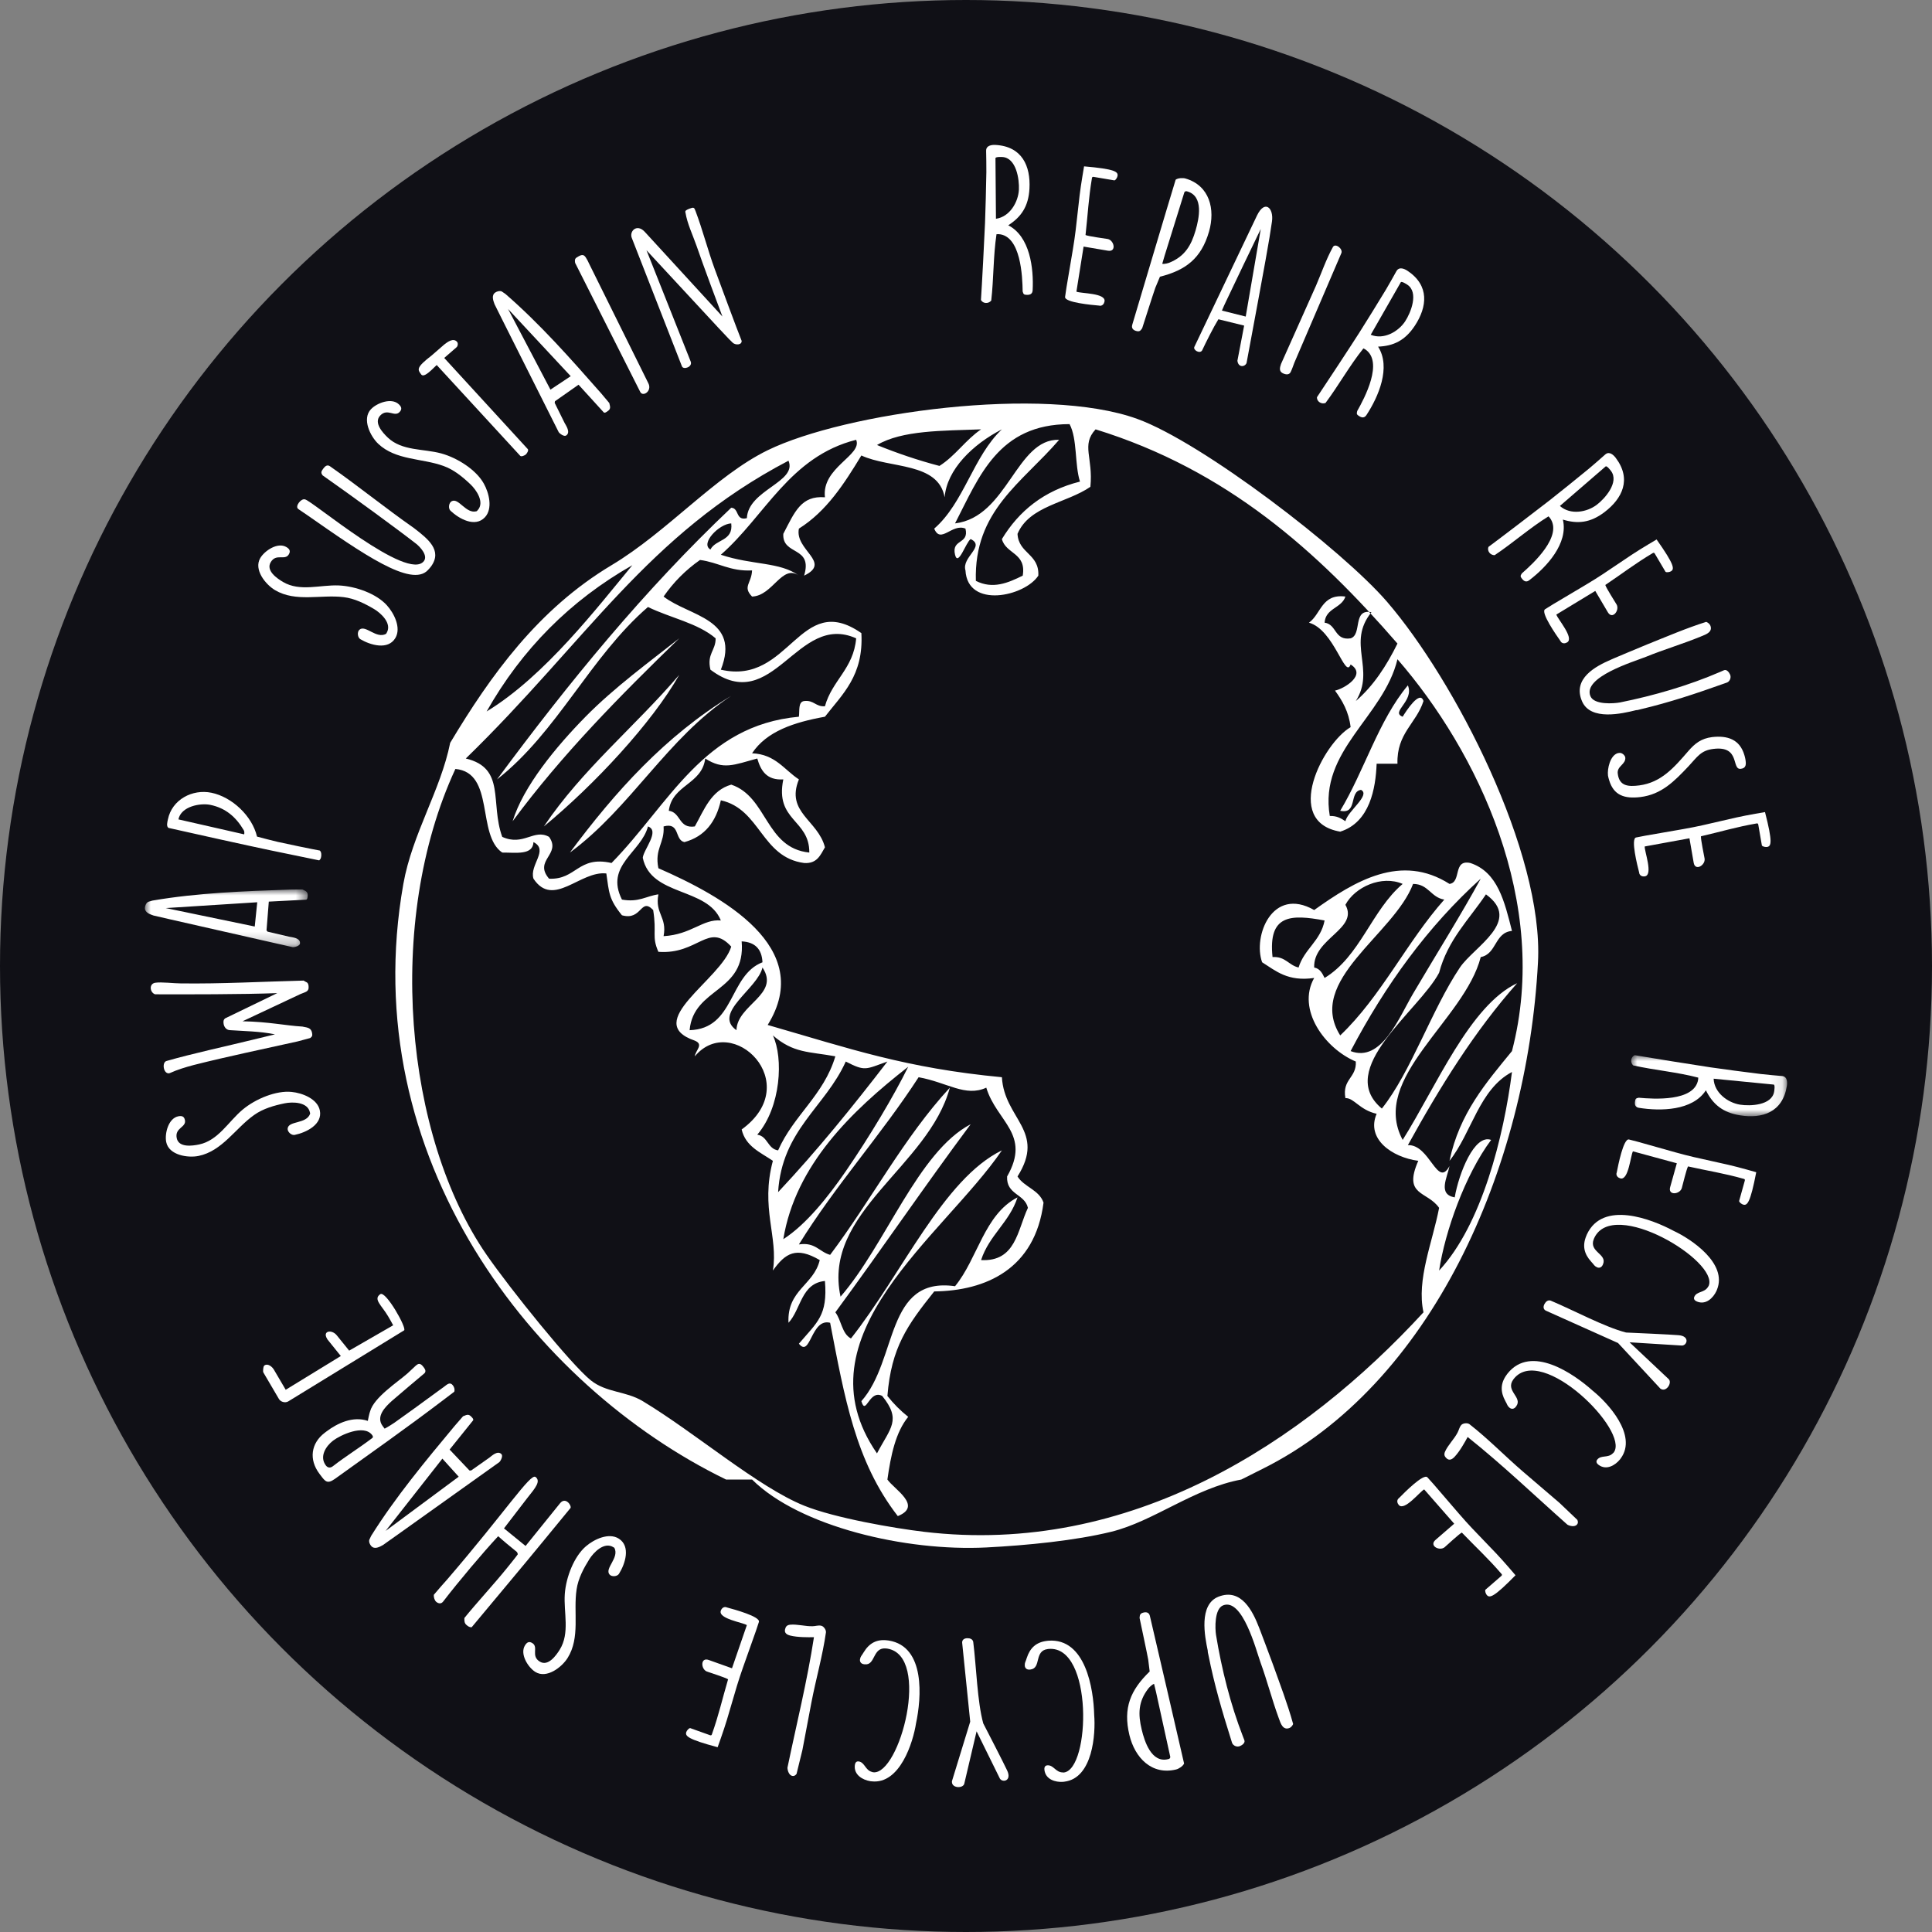 <?xml version="1.0" encoding="UTF-8"?>
<svg width="160px" height="160px" viewBox="0 0 160 160" version="1.1" xmlns="http://www.w3.org/2000/svg" xmlns:xlink="http://www.w3.org/1999/xlink">
    <rect x="0" y="0" width="160" height="160" fill="#808080" stroke="none"/>
    <title>Group 8</title>
    <defs>
        <polygon id="path-1" points="0 0 12.912 0 12.912 5.055 0 5.055"></polygon>
        <polygon id="path-3" points="0 0 13.482 0 13.482 4.782 0 4.782"></polygon>
    </defs>
    <g id="Case-Studies" stroke="none" stroke-width="1" fill="none" fill-rule="evenodd">
        <g id="Rumage-1170" transform="translate(-770, -2305)">
            <g id="Icons" transform="translate(247, 2305)">
                <g id="Group-8" transform="translate(523, 0)">
                    <circle id="Oval" fill="#101016" cx="80" cy="80" r="80"></circle>
                    <g id="Group-93" transform="translate(12, 12)">
                        <path d="M44.249,43.893 C42.008,47.848 37.226,52.997 33.041,56.441 C36.227,51.706 40.599,48.163 44.249,43.893" id="Fill-1" fill="#FFFFFF"></path>
                        <path d="M50.714,81.97 C51.593,82.098 51.559,83.141 52.439,83.269 C53.714,80.367 56.223,78.701 57.18,75.48 C54.97,75.078 53.723,75.233 52.007,73.749 C52.888,75.617 52.685,79.665 50.714,81.97 M48.99,73.316 C49.04,71.192 52.643,70.365 51.145,68.125 C50.748,69.886 46.979,71.908 48.99,73.316 M45.111,73.316 C48.872,73.198 48.337,68.768 51.145,67.692 C51.093,66.59 50.518,66.014 49.421,65.961 C49.785,70.22 45.431,69.744 45.111,73.316 M93.386,67.26 C94.459,67.192 94.721,67.939 95.542,68.125 C96.015,66.581 97.375,65.926 97.697,64.23 C94.891,63.71 93.012,63.728 93.386,67.26 M99.421,62.932 C100.538,64.933 96.738,65.707 96.835,68.125 C97.319,68.216 97.506,68.604 97.697,68.99 C100.652,67.196 101.591,63.378 104.163,61.202 C102.429,60.451 100.207,61.455 99.421,62.932 M46.835,33.509 C47.268,32.645 48.741,32.827 48.558,31.345 C47.553,31.379 45.963,33.02 46.835,33.509 M60.628,24.855 C62.265,25.519 63.978,26.107 65.801,26.586 C67.123,25.749 67.962,24.431 69.249,23.557 C66.064,23.678 62.706,23.623 60.628,24.855 M67.093,31.345 C71.457,30.819 72.145,24.305 75.714,24.422 C72.628,28.007 68.645,30.291 68.817,36.105 C70.219,36.817 71.485,36.273 72.698,35.672 C73.016,33.766 71.301,33.9 70.973,32.643 C72.387,30.314 74.45,28.633 77.439,27.883 C76.987,26.462 77.232,24.341 76.576,23.124 C70.69,23.129 69.1,27.447 67.093,31.345 M107.611,62.5 C106.49,62.325 106.31,61.208 105.025,61.202 C103.436,65.408 96.124,69.21 98.991,73.749 C102.384,70.521 104.498,66.009 107.611,62.5 M105.025,70.288 C106.957,67.009 109.063,63.652 110.628,60.769 C106.241,64.729 102.731,69.571 99.852,75.047 C102.412,76.03 103.864,72.258 105.025,70.288 M108.904,68.125 C110.064,66.397 114.11,64.275 111.06,62.067 C109.675,64.137 107.901,65.819 107.181,68.557 C105.51,71.722 98.526,76.54 102.439,79.807 C104.855,76.777 106.579,71.585 108.904,68.125 M61.491,75.913 C59.677,76.549 59.68,76.754 58.042,75.913 C56.342,79.688 52.759,81.571 52.439,86.73 C55.646,83.316 58.61,79.656 61.491,75.913 M58.042,85 C60.05,82.079 62.037,78.735 63.214,76.345 C58.513,80.013 53.876,84.492 52.87,90.624 C54.771,89.405 56.607,87.085 58.042,85 M64.076,77.211 C60.959,82.015 57.187,86.161 54.162,91.058 C55.518,90.85 55.847,91.673 56.748,91.922 C60.148,87.402 62.86,82.192 66.662,78.076 C64.895,84.63 56.096,88.381 57.61,95.384 C61.366,91.061 64.027,83.383 68.386,81.105 C64.575,86.221 60.963,91.537 57.18,96.681 C57.684,97.329 57.715,98.452 58.473,98.846 C62.726,93.462 66.12,85.628 70.973,83.269 C66.125,90.377 53.915,98.638 60.628,108.364 C61.743,106.236 62.678,105.609 61.059,103.605 C59.98,103.034 59.709,105.316 59.335,104.038 C62.37,100.625 61.295,93.692 67.093,94.519 C68.975,92.224 69.508,88.578 72.266,87.162 C71.594,89.229 69.921,90.289 69.249,92.355 C72.125,92.503 72.252,89.889 73.128,88.029 C72.859,86.855 71.328,86.951 71.404,85.431 C73.418,81.911 70.534,80.899 69.68,78.076 C67.944,78.873 66.467,77.644 64.076,77.211 M43.387,55.144 C44.403,55.277 44.188,56.646 45.542,56.442 C46.319,55.058 46.881,53.46 48.558,52.98 C51.574,53.993 51.373,58.231 55.024,58.606 C55.04,55.849 52.165,55.995 52.87,52.547 C51.49,52.633 51.005,51.822 50.714,50.816 C48.761,51.346 47.91,51.782 46.404,50.816 C46.127,52.99 43.663,52.97 43.387,55.144 M39.507,62.5 C40.906,62.75 41.513,62.204 42.525,62.067 C42.219,63.671 43.261,63.924 42.955,65.529 C45.257,65.4 46.211,64.088 47.698,64.23 C46.581,61.455 41.902,62.258 41.231,59.038 C41.304,58.34 42.678,56.808 41.662,56.442 C41.098,58.601 38.071,59.661 39.507,62.5 M28.3,46.921 C33.134,43.985 37.495,38.27 40.369,34.807 C35.23,37.725 31.215,41.772 28.3,46.921 M53.3,26.153 C41.603,32.278 36.564,41.106 26.576,50.816 C29.905,51.61 28.568,54.471 29.593,57.306 C31.353,58.106 32.215,56.602 33.472,57.306 C34.515,58.767 32.157,59.233 33.472,60.769 C35.735,60.877 35.861,58.839 38.645,59.47 C43.444,54.569 46.237,48.078 54.162,47.355 C54.229,46.846 54.088,46.127 54.593,46.057 C55.409,45.96 55.545,46.545 56.318,46.49 C56.908,44.341 58.686,43.386 58.904,40.865 C53.982,38.654 52.056,47.393 46.835,43.46 C46.523,42.139 47.275,41.884 47.266,40.865 C45.795,39.6 43.497,39.168 41.662,38.269 C36.873,42.403 34.165,48.628 29.162,52.547 C35.101,44.518 41.384,36.835 48.558,30.047 C49.238,30.087 48.896,31.151 49.852,30.912 C49.964,28.563 54.047,27.925 53.3,26.153 M100.714,53.413 C99.701,53.549 100.459,55.464 98.991,55.144 C100.993,51.819 102.167,47.66 104.594,44.759 C105.139,46.078 103.12,46.962 104.163,47.355 C104.454,46.877 105.595,45.11 105.887,46.057 C105.295,47.915 103.656,48.723 103.732,51.249 L102.007,51.249 C101.928,53.28 101.45,56.102 98.991,56.874 C94.171,56.052 97.593,49.526 99.852,48.22 C99.698,46.933 99.166,46.025 98.559,45.192 C99.312,45.042 101.225,43.883 99.852,43.029 C99.402,44.295 98.497,40.16 96.404,39.567 C97.412,38.847 97.446,37.151 99.421,37.404 C99.104,38.383 97.778,38.351 97.697,39.567 C98.713,39.7 98.5,41.069 99.852,40.865 C100.832,40.552 99.981,38.397 101.577,38.701 C99.492,41.274 101.944,43.413 100.283,46.057 C101.753,44.793 102.827,43.129 103.732,41.297 C97.112,33.664 89.611,26.915 78.732,23.557 C77.521,24.865 78.545,25.883 78.301,28.316 C76.341,29.667 73.253,29.884 72.266,32.211 C72.352,33.856 74.078,33.852 73.99,35.672 C72.87,37.395 68.133,38.434 67.956,35.239 C67.621,34.134 69.642,33.25 68.386,32.643 C67.999,32.894 67.346,34.977 67.093,33.942 C66.773,32.61 68.277,33.11 67.956,31.778 C66.851,31.309 65.9,33.092 65.368,31.778 C67.837,29.639 68.599,25.789 70.973,23.557 C68.547,24.801 66.409,26.896 66.232,29.182 C65.698,26.255 61.691,26.817 59.335,25.721 C57.919,28.049 56.461,30.335 54.162,31.778 C53.795,33.562 56.919,34.558 54.593,35.672 C55.341,33.191 52.77,34.042 52.87,32.211 C53.818,30.389 54.34,29.028 56.318,29.182 C56.025,26.712 59.443,25.701 58.904,24.422 C53.394,25.814 51.377,30.713 47.698,33.942 C50.319,34.818 52.598,34.519 54.162,35.672 C52.757,34.686 52.006,37.344 50.283,37.404 C49.475,36.579 50.237,36.316 50.283,35.239 C48.462,35.336 47.5,34.572 45.972,34.374 C44.786,35.202 43.78,36.213 42.955,37.404 C45.087,39.058 49.364,39.223 47.698,43.46 C53.429,44.789 54.199,36.854 59.335,40.432 C59.534,43.95 57.762,45.488 56.318,47.355 C53.759,47.815 51.485,48.562 50.283,50.384 C52.216,50.463 52.944,51.751 54.162,52.547 C53.039,55.286 55.75,55.919 56.318,58.172 C55.943,58.806 55.672,59.543 54.593,59.47 C51.041,58.998 50.99,55.01 47.698,54.278 C47.304,56.047 46.375,57.279 44.68,57.74 C43.849,57.564 44.339,56.062 42.955,56.442 C43.051,57.835 42.192,58.273 42.525,59.903 C47.763,62.191 55.58,66.452 51.575,72.883 C58.427,74.857 62.987,76.454 70.973,77.211 C71.167,80.672 74.65,81.659 72.266,85.431 C72.823,86.315 74.049,86.527 74.421,87.595 C73.716,93.104 69.643,94.897 65.368,94.951 C63.141,97.745 61.817,99.577 61.491,103.605 C61.998,104.25 62.572,104.826 63.214,105.336 C62.177,106.603 61.774,108.507 61.491,110.528 C62.03,111.323 64.449,112.715 62.352,113.557 C58.839,109.03 57.942,103.721 56.748,97.547 C55.155,97.131 55.133,100.501 54.162,99.279 C55.678,97.489 56.552,96.969 56.318,94.086 C54.346,94.271 54.342,96.429 53.3,97.547 C53.168,94.818 55.388,94.45 55.888,92.355 C53.933,91.206 53.032,91.783 52.007,93.221 C52.469,90.428 50.956,88.049 52.007,84.134 C50.981,83.435 49.745,82.943 49.421,81.538 C54.707,77.703 48.619,71.792 45.542,75.48 C45.603,74.969 46.308,74.499 45.542,74.182 C41.096,72.662 47.736,69.125 48.558,66.394 C46.67,64.327 45.822,67.073 42.525,66.826 C41.954,65.526 42.404,65.316 42.093,63.365 C41.04,62.268 41.174,64.277 39.507,63.798 C38.406,62.446 38.445,61.915 38.214,60.336 C36.05,60.088 33.821,63.238 32.18,60.769 C31.822,59.639 33.483,58.394 32.18,57.74 C32.131,58.845 30.736,58.599 29.593,58.606 C27.45,57.152 29.004,51.985 25.714,51.681 C19.85,64.347 21.529,82.132 28.3,91.922 C30.267,94.767 35.288,100.993 36.921,102.308 C38.214,103.347 39.823,103.19 41.231,104.038 C45.561,106.643 50.756,111.143 54.593,112.692 C57.157,113.726 62.089,114.567 64.507,114.855 C81.639,116.901 95.99,107.44 105.887,96.681 C105.292,93.984 106.638,90.875 107.181,88.029 C106.193,86.608 104.165,87.065 105.456,84.134 C103.268,83.841 101.116,82.317 102.007,80.24 C100.579,79.917 100.137,78.913 99.421,78.941 C99.138,77.359 100.353,77.281 100.283,75.913 C97.712,74.833 95.364,71.596 96.835,68.99 C94.652,69.307 93.672,68.415 92.524,67.692 C91.746,65.541 93.36,61.378 96.835,63.365 C100.223,60.945 104.032,58.654 108.042,61.202 C109.056,61.064 108.298,59.15 109.766,59.47 C112.04,60.217 112.601,62.681 113.215,65.095 C111.762,65.223 111.964,67.013 110.628,67.26 C109.284,72.502 101.413,77.283 104.163,82.403 C106.943,77.982 109.728,71.261 113.645,69.423 C110.125,73.389 107.255,78.008 104.594,82.836 C106.426,82.76 107.028,86.449 108.042,84.567 C107.855,85.529 107.051,86.913 108.473,87.162 C108.813,85.185 110.101,81.888 111.49,82.403 C109.334,85.286 107.671,89.993 107.181,93.221 C110.724,89.419 112.539,82.073 113.215,76.778 C110.485,78.22 109.889,81.806 108.042,84.134 C108.863,80.199 111.078,77.663 113.215,75.047 C116.427,62.729 110.334,50.196 103.732,42.596 C102.585,47.383 97.205,50.144 98.128,55.576 C98.721,55.557 99.074,55.78 99.421,56.008 C99.615,55.159 101.532,53.846 100.714,53.413 M48.128,110.528 C32.199,102.789 17.387,83.85 21.404,61.202 C22.137,57.063 24.491,53.454 25.282,49.519 C28.638,43.923 32.569,38.441 38.645,34.807 C43.283,32.032 47.226,27.412 51.575,25.287 C57.98,22.162 74.435,19.886 82.181,22.691 C87.583,24.649 99.164,33.538 102.869,37.836 C108.462,44.324 115.851,58.603 115.369,67.692 C114.462,84.834 106.481,102.74 92.524,109.663 L90.801,110.528 C86.875,111.253 83.551,113.989 80.025,114.855 C77.05,115.586 73.053,115.981 69.68,116.154 C63.012,116.494 54.216,114.429 50.283,110.528" id="Fill-3" fill="#FFFFFF"></path>
                        <path d="M44.249,40.865 C39.356,45.616 34.556,50.463 30.455,56.009 C31.328,53.145 34.015,49.874 36.49,47.356 C38.868,44.936 41.827,42.779 44.249,40.865" id="Fill-5" fill="#FFFFFF"></path>
                        <path d="M48.559,45.625 C43.261,49.104 40.255,54.886 35.196,58.606 C38.943,53.568 43.098,48.941 48.559,45.625" id="Fill-7" fill="#FFFFFF"></path>
                        <path d="M70.481,6.118 C71.633,5.954 72.326,4.729 72.381,3.713 C72.426,2.858 72.166,1.065 71.009,1.003 C70.944,1 70.447,0.973 70.44,1.102 L70.481,6.118 Z M69.576,6.458 C69.602,5.958 69.678,3.019 69.686,2.259 C69.694,2.097 69.673,0.673 69.667,0.495 L69.67,0.43 C69.689,0.059 70.113,-0.015 70.433,0.002 C72.651,0.12 73.354,1.759 73.256,3.614 C73.178,5.098 72.567,5.971 71.499,6.658 C73.303,7.579 73.614,10.233 73.519,12.038 C73.503,12.329 73.321,12.432 73.031,12.417 C72.839,12.407 72.758,12.403 72.692,12.14 C72.675,10.926 72.551,7.49 70.688,7.391 C70.672,7.39 70.558,7.4 70.526,7.398 C70.252,9.212 70.3,11.058 70.09,12.891 C69.865,13.17 69.415,13.162 69.238,12.845 C69.306,11.878 69.541,7.427 69.576,6.458 L69.576,6.458 Z" id="Fill-9" fill="#FFFFFF"></path>
                        <path d="M76.321,11.802 L76.852,8.648 C77.234,6.37 77.258,4.866 77.642,2.589 L77.778,1.777 C80.352,2 80.608,2.223 80.549,2.574 C80.531,2.685 80.411,2.91 80.292,2.939 L78.562,2.647 C78.451,2.628 78.438,2.708 78.429,2.755 C78.146,4.444 78.095,5.713 77.899,7.465 C78.126,7.57 79.467,7.748 79.737,7.793 C80.274,7.901 80.483,8.886 79.754,8.763 L77.738,8.421 L77.144,12.154 C77.508,12.314 79.591,12.257 79.473,12.958 C79.44,13.15 79.313,13.324 79.102,13.322 L79.022,13.308 C78.427,13.257 76.144,13.05 76.206,12.586 L76.321,11.802 Z" id="Fill-11" fill="#FFFFFF"></path>
                        <path d="M84.447,9.178 L84.253,9.845 C84.424,9.895 84.811,9.772 84.85,9.751 C86.124,9.23 86.654,8.324 87.018,7.067 C87.297,6.106 87.699,4.254 86.338,3.857 C86.245,3.83 86.169,3.808 86.086,3.918 L84.447,9.178 Z M81.783,14.847 C82.32,13.051 84.807,4.689 85.363,2.882 C85.556,2.737 85.963,2.721 86.179,2.784 C88.173,3.365 88.662,5.326 88.124,7.187 C87.481,9.407 86.195,10.378 84.061,10.917 L83.679,11.832 C83.499,12.336 82.751,14.691 82.591,15.183 C82.438,15.424 82.338,15.48 82.075,15.404 C81.859,15.34 81.685,15.188 81.766,14.909 L81.783,14.847 Z" id="Fill-13" fill="#FFFFFF"></path>
                        <path d="M89.552,12.926 C89.494,13.025 89.242,13.602 89.194,13.721 L91.165,14.216 L92.411,6.962 C91.98,7.85 89.973,12.017 89.552,12.926 L89.552,12.926 Z M92.102,5.841 C92.751,4.502 93.499,5.227 93.339,6.347 C93.103,7.996 92.833,9.473 91.234,18.065 C91.101,18.393 90.55,18.465 90.477,17.876 L91.035,14.964 L88.902,14.44 C88.497,15.093 87.851,16.381 87.566,16.998 C87.391,17.345 86.787,16.992 86.911,16.729 L92.102,5.841 Z" id="Fill-15" fill="#FFFFFF"></path>
                        <path d="M99.085,8.965 L95.191,18.043 C95.079,18.33 95.004,18.582 94.87,18.841 C94.737,19.062 94.464,19.029 94.221,18.903 C93.907,18.739 93.99,18.437 94.089,18.142 L96.986,11.658 C97.448,10.588 97.825,9.473 98.387,8.456 C98.587,8.105 99.235,8.606 99.085,8.965" id="Fill-17" fill="#FFFFFF"></path>
                        <path d="M101.518,15.724 C102.596,16.167 103.81,15.461 104.368,14.612 C104.837,13.896 105.515,12.217 104.548,11.577 C104.495,11.541 104.078,11.266 104.007,11.375 L101.518,15.724 Z M100.566,15.56 C100.841,15.141 102.385,12.642 102.774,11.99 C102.862,11.855 103.561,10.615 103.645,10.457 L103.681,10.404 C103.884,10.094 104.286,10.244 104.555,10.421 C106.409,11.648 106.191,13.419 105.174,14.97 C104.359,16.21 103.392,16.655 102.126,16.707 C103.219,18.416 102.153,20.864 101.162,22.375 C101.002,22.617 100.792,22.613 100.55,22.454 C100.389,22.347 100.322,22.303 100.397,22.042 C100.993,20.986 102.615,17.958 101.056,16.927 C101.042,16.919 100.939,16.87 100.913,16.852 C99.765,18.278 98.876,19.896 97.774,21.372 C97.439,21.499 97.054,21.263 97.062,20.901 C97.606,20.1 100.049,16.378 100.566,15.56 L100.566,15.56 Z" id="Fill-19" fill="#FFFFFF"></path>
                        <path d="M117.184,29.901 C118.054,30.678 119.433,30.418 120.24,29.802 C120.92,29.285 122.115,27.928 121.415,27.001 C121.376,26.949 121.075,26.55 120.972,26.628 L117.184,29.901 Z M116.341,29.428 C116.738,29.125 119.022,27.283 119.605,26.798 C119.733,26.7 120.803,25.763 120.934,25.643 L120.985,25.604 C121.28,25.38 121.609,25.656 121.804,25.913 C123.147,27.688 122.355,29.285 120.881,30.409 C119.702,31.307 118.644,31.404 117.431,31.03 C117.896,33.007 116.08,34.96 114.645,36.054 C114.414,36.23 114.217,36.156 114.042,35.924 C113.925,35.771 113.877,35.706 114.033,35.486 C114.946,34.689 117.478,32.374 116.349,30.881 C116.339,30.869 116.259,30.788 116.24,30.762 C114.684,31.724 113.311,32.954 111.781,33.977 C111.424,33.986 111.139,33.635 111.265,33.295 C112.045,32.722 115.581,30.026 116.341,29.428 L116.341,29.428 Z" id="Fill-21" fill="#FFFFFF"></path>
                        <path d="M116.626,38.038 L119.368,36.407 C121.348,35.228 122.507,34.275 124.486,33.097 L125.193,32.677 C126.685,34.793 126.682,35.134 126.377,35.315 C126.28,35.373 126.031,35.427 125.932,35.355 L125.037,33.84 C124.98,33.743 124.911,33.784 124.869,33.808 C123.402,34.682 122.404,35.464 120.944,36.445 C121.011,36.687 121.742,37.829 121.882,38.066 C122.147,38.546 121.533,39.344 121.155,38.705 L120.113,36.939 L116.89,38.896 C117.003,39.279 118.392,40.838 117.783,41.2 C117.616,41.299 117.402,41.315 117.267,41.15 L117.226,41.081 C116.881,40.591 115.563,38.709 115.956,38.456 L116.626,38.038 Z" id="Fill-23" fill="#FFFFFF"></path>
                        <path d="M129.302,39.5 C129.429,39.551 129.58,39.661 129.638,39.794 C129.867,40.328 129.292,40.541 128.902,40.693 L128.813,40.731 C127.322,41.34 125.798,41.788 124.306,42.397 C123.289,42.801 119.035,44.076 119.716,45.664 C120.028,46.39 121.656,46.267 122.159,46.174 C124.982,45.605 127.848,44.771 130.449,43.647 L130.774,43.506 C130.995,43.411 131.197,43.676 131.28,43.869 C131.388,44.121 131.255,44.424 131.034,44.52 L130.805,44.601 C128.465,45.436 126.291,46.164 123.857,46.741 L123.652,46.794 C123.617,46.792 123.557,46.818 123.486,46.814 C122.345,47.096 119.721,47.719 119.015,46.072 C118.207,44.188 120.153,43.17 121.44,42.616 L121.705,42.5 C121.795,42.462 123.708,41.653 124.424,41.362 C126.039,40.716 127.635,40.027 129.302,39.5" id="Fill-25" fill="#FFFFFF"></path>
                        <path d="M122.597,50.711 C122.674,51.311 121.886,51.428 121.976,52.074 C122.103,53.131 122.882,53.153 123.756,53.044 C125.581,52.804 126.64,51.562 127.817,50.202 C128.367,49.567 128.884,49.159 129.789,49.042 C131.072,48.896 132.078,49.237 132.458,50.522 C132.49,50.631 132.522,50.739 132.544,50.867 C132.62,51.3 132.615,51.621 132.16,51.672 C131.363,51.757 132.159,49.735 129.893,50.022 C128.857,50.146 128.575,50.666 127.835,51.46 C126.659,52.703 125.604,53.791 123.856,54.008 C122.527,54.168 121.631,53.862 121.261,52.607 C121.224,52.484 121.188,52.36 121.167,52.231 C121.099,51.661 121.345,50.562 121.977,50.373 C122.008,50.364 122.059,50.366 122.09,50.356 C122.279,50.316 122.533,50.494 122.597,50.711" id="Fill-27" fill="#FFFFFF"></path>
                        <path d="M124.266,57.206 L127.406,56.66 C129.673,56.264 131.093,55.788 133.361,55.394 L134.17,55.253 C134.816,57.764 134.691,58.081 134.341,58.142 C134.231,58.161 133.979,58.122 133.912,58.02 L133.612,56.285 C133.593,56.173 133.514,56.187 133.467,56.196 C131.786,56.487 130.576,56.862 128.865,57.258 C128.843,57.508 129.121,58.837 129.168,59.108 C129.245,59.651 128.388,60.177 128.263,59.445 L127.913,57.424 L124.208,58.101 C124.179,58.5 124.924,60.452 124.227,60.574 C124.037,60.607 123.83,60.545 123.762,60.342 L123.749,60.264 C123.599,59.683 123.035,57.452 123.492,57.357 L124.266,57.206 Z" id="Fill-29" fill="#FFFFFF"></path>
                        <g id="Group-33" transform="translate(123.088, 75.386)">
                            <mask id="mask-2" fill="white">
                                <use xlink:href="#path-1"></use>
                            </mask>
                            <g id="Clip-32"></g>
                            <path d="M6.828,1.947 C6.87,3.116 8.01,3.937 9.012,4.097 C9.854,4.232 11.658,4.161 11.84,3.013 C11.85,2.949 11.929,2.454 11.802,2.434 L6.828,1.947 Z M6.585,1.009 C7.078,1.088 9.983,1.472 10.735,1.559 C10.894,1.585 12.308,1.713 12.485,1.726 L12.548,1.736 C12.914,1.794 12.943,2.224 12.893,2.543 C12.543,4.745 10.845,5.274 9.017,4.981 C7.556,4.747 6.754,4.047 6.186,2.908 C5.083,4.613 2.422,4.644 0.642,4.359 C0.356,4.313 0.273,4.12 0.318,3.832 C0.349,3.641 0.361,3.561 0.628,3.523 C1.833,3.633 5.25,3.87 5.545,2.02 C5.548,2.004 5.549,1.89 5.554,1.858 C3.787,1.394 1.952,1.248 0.158,0.845 C-0.095,0.592 -0.04,0.143 0.293,0 C1.243,0.168 5.63,0.872 6.585,1.009 L6.585,1.009 Z" id="Fill-31" fill="#FFFFFF" mask="url(#mask-2)"></path>
                        </g>
                        <path d="M123.668,82.565 L126.736,83.428 C128.951,84.051 130.437,84.233 132.654,84.856 L133.444,85.079 C132.951,87.623 132.703,87.856 132.362,87.76 C132.253,87.73 132.042,87.586 132.026,87.464 L132.499,85.769 C132.529,85.659 132.452,85.638 132.405,85.626 C130.763,85.163 129.511,84.979 127.796,84.598 C127.669,84.814 127.351,86.133 127.278,86.397 C127.114,86.923 126.116,87.027 126.316,86.312 L126.867,84.337 L123.232,83.349 C123.035,83.696 122.871,85.78 122.19,85.589 C122.004,85.535 121.844,85.391 121.869,85.179 L121.891,85.102 C122.005,84.513 122.451,82.257 122.904,82.367 L123.668,82.565 Z" id="Fill-34" fill="#FFFFFF"></path>
                        <path d="M130.19,94.812 L130.147,94.917 C129.872,95.502 129.265,96.09 128.536,95.788 C128.387,95.726 128.227,95.607 128.313,95.398 C128.53,94.912 129.156,95.084 129.458,94.562 C129.464,94.546 129.491,94.523 129.51,94.478 C130.35,92.432 121.586,87.159 120.026,90.532 L119.995,90.606 C119.553,91.681 121.108,91.836 120.759,92.687 L120.74,92.732 C120.654,92.941 120.474,93.041 120.265,92.955 C120.004,92.829 120.034,92.755 119.778,92.49 C119.19,91.845 119.033,91.169 119.365,90.362 L119.42,90.227 C120.739,87.401 124.753,88.943 126.607,89.937 C128.025,90.596 131.093,92.618 130.19,94.812" id="Fill-36" fill="#FFFFFF"></path>
                        <path d="M122.664,98.354 C123.311,98.382 126.381,98.519 127.013,98.575 C128.018,98.654 127.694,99.508 127.222,99.429 L122.953,99.163 L126.162,102.184 C126.525,102.46 126.029,103.292 125.564,103.034 L125.508,103.002 L122,99.223 L116.011,96.539 C115.785,96.414 115.802,96.183 115.912,95.985 C116.021,95.787 116.193,95.643 116.413,95.709 C118.297,96.498 120.875,97.895 122.664,98.354" id="Fill-38" fill="#FFFFFF"></path>
                        <path d="M122.231,108.766 L122.165,108.857 C121.759,109.359 121.031,109.785 120.394,109.318 C120.264,109.224 120.137,109.07 120.27,108.887 C120.596,108.466 121.163,108.782 121.579,108.347 C121.589,108.334 121.621,108.318 121.649,108.278 C122.95,106.492 115.684,99.28 113.37,102.184 L113.322,102.249 C112.639,103.188 114.113,103.71 113.572,104.454 L113.543,104.492 C113.411,104.676 113.211,104.729 113.03,104.596 C112.805,104.411 112.853,104.346 112.666,104.029 C112.247,103.262 112.255,102.566 112.768,101.862 L112.853,101.745 C114.802,99.313 118.338,101.767 119.903,103.175 C121.126,104.153 123.627,106.849 122.231,108.766" id="Fill-40" fill="#FFFFFF"></path>
                        <path d="M118.585,114.273 C118.408,114.46 118.03,114.39 117.81,114.27 C115.082,111.853 112.418,109.295 109.544,107.006 C109.306,107.447 108.893,108.189 108.462,108.647 C108.262,108.858 108.026,108.99 107.793,108.768 C107.641,108.623 107.557,108.477 107.675,108.211 C107.911,107.678 108.433,107.173 108.704,106.651 C108.813,106.466 108.851,106.19 109.028,106.003 C109.161,105.861 109.513,105.818 109.687,105.939 C111.222,107.133 112.673,108.625 114.118,109.866 L117.148,112.46 L118.631,113.872 C118.705,114.053 118.685,114.167 118.585,114.273" id="Fill-42" fill="#FFFFFF"></path>
                        <path d="M106.739,110.934 L108.823,113.356 C110.328,115.105 111.467,116.082 112.972,117.832 L113.508,118.455 C111.696,120.305 111.36,120.36 111.129,120.091 C111.055,120.006 110.958,119.769 111.012,119.659 L112.34,118.507 C112.426,118.433 112.373,118.372 112.341,118.336 C111.225,117.039 110.284,116.191 109.063,114.921 C108.838,115.03 107.846,115.954 107.639,116.134 C107.214,116.481 106.324,116.015 106.884,115.528 L108.431,114.187 L105.944,111.346 C105.589,111.526 104.304,113.173 103.841,112.635 C103.715,112.489 103.661,112.278 103.799,112.117 L103.86,112.063 C104.279,111.636 105.894,110.001 106.211,110.345 L106.739,110.934 Z" id="Fill-44" fill="#FFFFFF"></path>
                        <path d="M95.093,130.778 C95.037,130.904 94.922,131.052 94.788,131.105 C94.248,131.316 94.056,130.732 93.919,130.336 L93.885,130.245 C93.331,128.729 92.939,127.183 92.386,125.666 C92.019,124.632 90.9,120.321 89.296,120.948 C88.561,121.235 88.626,122.873 88.703,123.381 C89.169,126.231 89.897,129.134 90.925,131.783 L91.053,132.114 C91.14,132.339 90.87,132.532 90.675,132.609 C90.42,132.708 90.123,132.564 90.035,132.338 L89.963,132.107 C89.214,129.731 88.565,127.524 88.077,125.062 L88.031,124.855 C88.035,124.819 88.011,124.759 88.018,124.688 C87.778,123.534 87.25,120.881 88.913,120.23 C90.818,119.486 91.761,121.474 92.269,122.784 L92.374,123.054 C92.409,123.145 93.147,125.092 93.412,125.821 C93.997,127.463 94.627,129.089 95.093,130.778" id="Fill-46" fill="#FFFFFF"></path>
                        <path d="M83.738,128.127 L83.575,127.452 C83.403,127.494 83.128,127.793 83.103,127.832 C82.256,128.919 82.244,129.97 82.552,131.242 C82.786,132.216 83.355,134.023 84.732,133.688 C84.825,133.665 84.903,133.647 84.92,133.51 L83.738,128.127 Z M83.241,121.88 C83.665,123.705 85.648,132.202 86.061,134.047 C85.965,134.27 85.62,134.487 85.401,134.54 C83.382,135.031 81.987,133.574 81.533,131.69 C80.991,129.443 81.627,127.959 83.211,126.426 L83.09,125.441 C82.996,124.915 82.479,122.497 82.374,121.99 C82.388,121.704 82.447,121.607 82.713,121.542 C82.932,121.489 83.158,121.534 83.226,121.817 L83.241,121.88 Z" id="Fill-48" fill="#FFFFFF"></path>
                        <path d="M76.157,135.549 L76.045,135.564 C75.403,135.611 74.594,135.371 74.496,134.585 C74.476,134.425 74.5,134.226 74.723,134.198 C75.253,134.148 75.412,134.78 76.014,134.785 C76.029,134.783 76.063,134.796 76.111,134.79 C78.3,134.514 78.545,124.256 74.851,124.557 L74.772,124.567 C73.621,124.712 74.255,126.146 73.345,126.261 L73.296,126.267 C73.073,126.295 72.897,126.186 72.869,125.963 C72.849,125.672 72.929,125.661 73.031,125.307 C73.3,124.475 73.809,124.004 74.672,123.895 L74.815,123.877 C77.916,123.635 78.562,127.902 78.615,130.012 C78.745,131.575 78.505,135.254 76.157,135.549" id="Fill-50" fill="#FFFFFF"></path>
                        <path d="M69.429,130.725 C69.728,131.301 71.14,134.042 71.406,134.619 C71.84,135.533 70.94,135.677 70.773,135.227 L68.877,131.38 L67.867,135.677 C67.809,136.13 66.843,136.114 66.835,135.581 L66.834,135.517 L68.349,130.581 L67.681,124.032 C67.677,123.774 67.884,123.673 68.11,123.669 C68.335,123.665 68.546,123.743 68.598,123.968 C68.855,126 68.934,128.939 69.429,130.725" id="Fill-52" fill="#FFFFFF"></path>
                        <path d="M60.184,135.522 L60.072,135.51 C59.435,135.406 58.705,134.983 58.793,134.195 C58.811,134.035 58.881,133.847 59.104,133.872 C59.631,133.948 59.639,134.599 60.222,134.746 C60.238,134.748 60.268,134.768 60.316,134.773 C62.508,135.02 65.135,125.103 61.474,124.529 L61.394,124.52 C60.242,124.391 60.523,125.935 59.612,125.832 L59.563,125.826 C59.34,125.802 59.194,125.656 59.219,125.431 C59.267,125.143 59.347,125.152 59.529,124.832 C59.984,124.086 60.589,123.747 61.453,123.844 L61.597,123.861 C64.668,124.351 64.303,128.651 63.862,130.716 C63.624,132.267 62.535,135.787 60.184,135.522" id="Fill-54" fill="#FFFFFF"></path>
                        <path d="M53.596,135.069 C53.345,135.007 53.219,134.643 53.214,134.392 C53.956,130.815 54.85,127.224 55.408,123.585 C54.908,123.595 54.061,123.602 53.451,123.452 C53.17,123.383 52.939,123.243 53.016,122.929 C53.066,122.725 53.151,122.58 53.44,122.551 C54.017,122.493 54.713,122.698 55.299,122.676 C55.513,122.679 55.77,122.576 56.021,122.638 C56.209,122.683 56.421,122.968 56.402,123.181 C56.13,125.11 55.556,127.115 55.198,128.991 L54.454,132.917 L53.966,134.91 C53.846,135.063 53.737,135.103 53.596,135.069" id="Fill-56" fill="#FFFFFF"></path>
                        <path d="M50.599,123.076 L49.532,126.09 C48.762,128.268 48.477,129.745 47.707,131.922 L47.432,132.698 C44.935,132.03 44.721,131.765 44.84,131.43 C44.878,131.324 45.034,131.122 45.157,131.114 L46.81,131.705 C46.916,131.742 46.943,131.666 46.959,131.62 C47.531,130.007 47.799,128.765 48.297,127.073 C48.09,126.931 46.8,126.522 46.542,126.43 C46.032,126.231 45.996,125.223 46.693,125.472 L48.62,126.16 L49.851,122.585 C49.519,122.365 47.458,122.058 47.695,121.388 C47.76,121.205 47.916,121.055 48.124,121.095 L48.199,121.122 C48.777,121.277 50.99,121.878 50.849,122.324 L50.599,123.076 Z" id="Fill-58" fill="#FFFFFF"></path>
                        <path d="M38.482,118.397 C38.04,117.888 39.312,117.012 38.88,116.185 L38.798,116.133 C38.035,115.652 37.157,116.566 36.805,117.128 C36.334,117.88 35.883,118.721 35.751,119.631 C35.465,121.511 36.07,123.611 35.007,125.306 C34.527,126.073 33.266,127.052 32.327,126.458 C31.727,126.08 31.032,124.973 31.478,124.262 C31.641,124.002 31.817,123.903 32.09,124.076 C32.621,124.411 31.943,125.128 32.692,125.601 C33.387,126.04 34.05,125.104 34.35,124.626 C35.216,123.244 34.666,121.541 34.774,120.006 C34.875,118.6 35.549,116.887 36.527,116.055 C37.191,115.481 38.412,114.897 39.244,115.422 C40.252,116.059 39.777,117.515 39.262,118.336 C39.117,118.568 38.658,118.603 38.482,118.397" id="Fill-60" fill="#FFFFFF"></path>
                        <path d="M31.526,116.03 L34.384,112.49 C34.841,111.927 35.356,112.7 35.249,112.883 C34.885,113.334 33.176,115.398 32.822,115.837 C32.031,116.815 27.857,121.801 27.064,122.758 C26.883,122.777 26.77,122.685 26.633,122.573 C26.459,122.43 26.449,122.235 26.459,121.994 C27.432,120.79 28.933,119.161 29.968,117.881 C30.109,117.706 30.759,116.903 30.877,116.729 C30.869,116.535 30.761,116.489 30.648,116.398 C30.173,116.011 29.699,115.624 29.257,115.222 C28.01,116.559 25.983,118.965 24.733,120.59 L24.683,120.652 C24.531,120.841 24.31,120.806 24.134,120.663 C23.985,120.541 23.911,120.274 23.925,120.077 C24.148,119.8 24.835,119.027 25.06,118.774 C29.888,113.157 31.928,109.991 32.35,110.315 C32.799,110.659 32.363,111.198 31.683,112.04 C31.5,112.264 29.92,114.348 29.738,114.574 L31.526,116.03 Z" id="Fill-62" fill="#FFFFFF"></path>
                        <path d="M25.988,110.294 L24.636,108.798 L19.935,114.784 L25.988,110.294 Z M26.878,109.779 L27.014,109.782 L28.52,108.722 C28.717,108.579 29.207,108.088 29.529,108.427 C29.673,108.579 29.47,108.975 29.354,109.086 C19.747,115.945 19.713,115.955 19.713,115.955 C19.436,116.109 19.031,116.338 18.754,116.047 C18.632,115.918 18.534,115.698 18.585,115.516 L18.74,115.188 C20.767,111.959 23.208,109.025 25.659,106.08 L26.35,105.286 C26.362,105.275 26.373,105.286 26.385,105.276 C26.684,105.146 26.822,105.103 27.032,105.326 L27.065,105.36 C27.132,105.431 27.243,105.548 27.173,105.637 L25.235,108.047 L26.878,109.779 Z" id="Fill-64" fill="#FFFFFF"></path>
                        <path d="M18.816,106.84 C18.127,105.925 16.182,106.854 15.592,107.301 C14.988,107.759 14.431,108.627 14.985,109.361 C15.13,109.555 15.343,109.596 15.561,109.431 C16.668,108.571 17.684,107.962 18.826,107.095 C18.929,107.017 18.874,106.917 18.816,106.84 L18.816,106.84 Z M24.542,104.074 C21.653,106.267 18.661,108.375 15.713,110.49 C15.103,110.912 14.938,110.694 14.55,110.178 L14.453,110.049 C13.56,108.863 13.758,107.518 14.888,106.661 L15.029,106.553 C15.966,105.843 17.242,105.259 18.461,105.671 C18.476,105.558 18.6,104.998 18.651,104.879 C18.971,103.724 20.914,102.472 21.752,101.735 C21.829,101.678 22.361,101.151 22.438,101.093 L22.541,101.016 C22.759,100.85 22.94,101.037 23.066,101.204 L23.076,101.217 C23.182,101.359 23.309,101.527 23.168,101.715 C22.754,102.048 20.876,103.656 20.46,104.012 C19.869,104.542 19.106,105.323 19.698,106.11 L19.853,106.315 C19.988,106.253 20.541,105.916 20.656,105.828 C20.781,105.753 23.68,103.654 24.782,102.839 C25.026,102.655 25.266,102.411 25.509,102.733 C25.616,102.875 25.681,103.069 25.62,103.256 L24.542,104.074 Z" id="Fill-66" fill="#FFFFFF"></path>
                        <path d="M11.872,104.058 C11.622,104.205 11.248,104.108 11.1,103.858 L9.809,101.658 C9.76,101.574 9.804,101.173 9.866,101.118 C9.886,101.088 9.899,101.08 9.927,101.063 C10.204,100.9 10.55,101.201 10.68,101.424 L11.661,103.095 L16.225,100.3 L15.121,98.929 L15.08,98.859 C14.695,98.205 15.48,98.078 15.891,98.586 L16.916,99.854 L20.56,97.755 C20.5,97.622 20.222,97.148 20.149,97.022 C19.602,96.09 18.882,95.596 19.496,95.177 C19.951,94.871 21.726,98.022 21.463,98.177 L11.872,104.058 Z" id="Fill-68" fill="#FFFFFF"></path>
                        <path d="M11.822,81.465 C11.882,80.794 13.391,81.108 13.687,80.223 L13.667,80.128 C13.486,79.242 12.22,79.239 11.574,79.372 C10.707,79.551 9.79,79.807 9.045,80.339 C7.495,81.435 6.403,83.326 4.449,83.728 C3.566,83.911 1.989,83.675 1.766,82.583 C1.623,81.887 1.939,80.618 2.758,80.449 C3.058,80.388 3.251,80.447 3.315,80.763 C3.442,81.38 2.457,81.385 2.636,82.255 C2.801,83.062 3.933,82.895 4.485,82.781 C6.076,82.452 6.92,80.876 8.099,79.891 C9.179,78.992 10.878,78.296 12.153,78.429 C13.024,78.513 14.29,78.994 14.487,79.959 C14.727,81.13 13.351,81.793 12.405,81.988 C12.138,82.044 11.795,81.735 11.822,81.465" id="Fill-70" fill="#FFFFFF"></path>
                        <path d="M13.068,73.019 C13.084,73.018 13.101,73.033 13.117,73.032 C13.493,73.103 13.769,73.133 13.845,73.549 C13.876,73.773 13.878,73.806 13.695,73.964 L12.65,74.245 C9.758,74.893 6.909,75.473 4.039,76.201 C3.389,76.373 2.693,76.582 2.067,76.867 C2.004,76.888 1.988,76.888 1.988,76.888 C1.522,76.92 1.395,75.974 1.791,75.866 C3.911,75.254 6.852,74.619 9.027,74.084 L10.772,73.659 C9.513,73.403 8.206,73.394 7.023,73.312 C6.764,73.297 6.573,73.083 6.522,72.811 C6.494,72.636 6.482,72.458 6.651,72.333 L10.963,70.246 C8.132,70.355 3.359,70.353 0.842,70.344 C0.413,70.195 0.317,69.489 0.843,69.389 C1.353,69.306 2.443,69.444 2.959,69.441 C6.38,69.486 9.755,69.291 13.152,69.208 C13.357,69.373 13.497,69.298 13.55,69.619 L13.558,69.732 C13.586,70.151 13.248,70.157 12.872,70.328 L8.087,72.577 C10.3,72.622 11.562,72.926 13.068,73.019" id="Fill-72" fill="#FFFFFF"></path>
                        <g id="Group-76" transform="translate(0, 61.659)">
                            <mask id="mask-4" fill="white">
                                <use xlink:href="#path-3"></use>
                            </mask>
                            <g id="Clip-75"></g>
                            <path d="M9.097,3.072 L9.304,1.062 L1.726,1.544 L9.097,3.072 Z M10.072,3.393 L10.161,3.497 L11.952,3.916 C12.19,3.967 12.881,4.006 12.844,4.473 C12.828,4.682 12.4,4.794 12.239,4.781 C0.739,2.179 0.709,2.159 0.709,2.159 C0.411,2.055 -0.03,1.906 0.001,1.504 C0.016,1.326 0.114,1.107 0.282,1.024 L0.629,0.922 C4.377,0.281 8.182,0.146 12.003,0.013 L13.053,0 C13.069,0.002 13.068,0.017 13.084,0.018 C13.38,0.155 13.503,0.231 13.479,0.536 L13.475,0.585 C13.467,0.682 13.455,0.842 13.341,0.849 L10.261,1.009 L10.072,3.393 Z" id="Fill-74" fill="#FFFFFF" mask="url(#mask-4)"></path>
                        </g>
                        <path d="M8.222,57.098 C8.245,56.986 8.243,56.838 8.18,56.742 C7.533,55.652 6.681,54.916 5.42,54.656 C4.601,54.487 2.999,54.767 2.776,55.858 L8.222,57.098 Z M10.352,58.411 C9.091,58.151 3.212,56.856 1.957,56.564 C1.753,56.439 1.865,56.05 1.905,55.861 C2.241,54.214 3.935,53.327 5.51,53.652 C7.213,54.004 8.881,55.568 9.285,57.283 C9.534,57.352 10.751,57.669 11.003,57.721 C11.535,57.847 13.963,58.348 14.487,58.439 C14.625,58.566 14.624,58.813 14.592,58.972 C14.562,59.114 14.54,59.143 14.435,59.253 L10.352,58.411 Z" id="Fill-77" fill="#FFFFFF"></path>
                        <path d="M17.762,40.156 C18.255,39.697 19.165,40.947 19.976,40.49 L20.024,40.406 C20.482,39.626 19.544,38.772 18.976,38.436 C18.212,37.986 17.362,37.558 16.453,37.452 C14.572,37.222 12.499,37.891 10.78,36.874 C10.002,36.415 8.99,35.18 9.553,34.219 C9.913,33.607 10.993,32.877 11.715,33.303 C11.979,33.459 12.082,33.633 11.918,33.911 C11.6,34.454 10.866,33.795 10.418,34.561 C10.002,35.271 10.954,35.909 11.439,36.196 C12.84,37.023 14.518,36.421 16.051,36.484 C17.453,36.544 19.177,37.168 20.036,38.125 C20.626,38.774 21.243,39.982 20.746,40.832 C20.141,41.862 18.678,41.428 17.845,40.937 C17.61,40.797 17.562,40.337 17.762,40.156" id="Fill-79" fill="#FFFFFF"></path>
                        <path d="M23.687,34.925 C23.621,35.015 23.531,35.11 23.432,35.218 C22.061,36.672 18.04,33.87 13.414,30.639 L12.76,30.195 L12.695,30.146 C12.41,29.936 12.93,29.256 13.256,29.357 C13.794,29.415 21.801,36.237 23.111,34.458 C23.446,34.002 22.813,33.312 22.473,33.04 C20.896,31.81 17.266,29.157 14.719,27.369 C14.561,27.151 14.592,27.053 14.764,26.819 C14.917,26.611 15.09,26.458 15.319,26.608 C17.645,28.234 19.873,30.046 22.303,31.748 C23.41,32.61 24.682,33.573 23.687,34.925" id="Fill-81" fill="#FFFFFF"></path>
                        <path d="M25.398,29.515 C25.981,29.179 26.59,30.601 27.481,30.335 L27.548,30.265 C28.166,29.608 27.443,28.566 26.963,28.111 C26.321,27.501 25.587,26.894 24.724,26.587 C22.941,25.94 20.773,26.127 19.323,24.753 C18.668,24.131 17.957,22.7 18.719,21.89 C19.205,21.374 20.421,20.905 21.029,21.482 C21.251,21.692 21.314,21.885 21.093,22.12 C20.662,22.577 20.093,21.772 19.485,22.416 C18.922,23.015 19.707,23.85 20.116,24.239 C21.297,25.359 23.067,25.148 24.547,25.552 C25.9,25.925 27.442,26.92 28.066,28.046 C28.497,28.81 28.83,30.126 28.156,30.842 C27.338,31.711 26.008,30.96 25.306,30.295 C25.108,30.106 25.163,29.648 25.398,29.515" id="Fill-83" fill="#FFFFFF"></path>
                        <path d="M24.166,18.23 C23.454,18.934 23.103,19.218 22.899,19.031 C22.566,18.596 22.439,18.449 23.767,17.422 L24.788,16.534 C25.066,16.313 25.548,15.959 25.854,16.313 C25.949,16.422 25.92,16.661 25.811,16.756 L24.789,17.644 L31.711,25.196 C31.806,25.306 31.615,25.578 31.542,25.642 C31.469,25.705 31.174,25.856 31.079,25.746 L24.166,18.23 Z" id="Fill-85" fill="#FFFFFF"></path>
                        <path d="M33.586,20.269 L35.263,19.153 L30.076,13.589 L33.586,20.269 Z M33.96,21.229 L33.936,21.364 L34.753,23.017 C34.865,23.234 35.275,23.795 34.892,24.064 C34.72,24.184 34.362,23.922 34.27,23.79 C28.961,13.229 28.956,13.193 28.956,13.193 C28.847,12.895 28.681,12.459 29.011,12.228 C29.156,12.126 29.387,12.062 29.558,12.14 L29.857,12.343 C32.732,14.839 35.254,17.701 37.785,20.576 L38.463,21.382 C38.472,21.395 38.458,21.405 38.468,21.417 C38.551,21.733 38.572,21.877 38.321,22.053 L38.281,22.08 C38.202,22.136 38.07,22.228 37.993,22.145 L35.912,19.86 L33.96,21.229 Z" id="Fill-87" fill="#FFFFFF"></path>
                        <path d="M35.63,9.773 C35.573,9.436 35.636,9.383 35.932,9.219 C36.339,8.992 36.441,9.176 36.667,9.586 C36.69,9.629 36.778,9.82 36.793,9.848 L41.698,19.75 C42.012,20.387 41.255,20.881 41.029,20.471 L35.63,9.773 Z" id="Fill-89" fill="#FFFFFF"></path>
                        <path d="M40.341,7.754 C40.067,7.169 40.737,6.472 41.406,7.209 L47.828,14.212 C47.573,13.548 46.185,9.826 45.673,8.326 C45.351,7.412 44.918,6.525 44.768,5.609 C44.7,5.445 44.864,5.378 45.087,5.285 C45.45,5.152 45.486,5.155 45.606,5.49 C46.198,7.062 46.613,8.706 47.191,10.283 C47.516,11.163 49.065,15.36 49.42,16.226 C49.445,16.582 48.91,16.594 48.687,16.389 C48.409,16.137 48.168,15.888 41.54,8.726 L45.198,17.936 C45.382,18.384 44.605,18.653 44.476,18.34 L40.341,7.754 Z" id="Fill-91" fill="#FFFFFF"></path>
                    </g>
                </g>
            </g>
        </g>
    </g>
</svg>